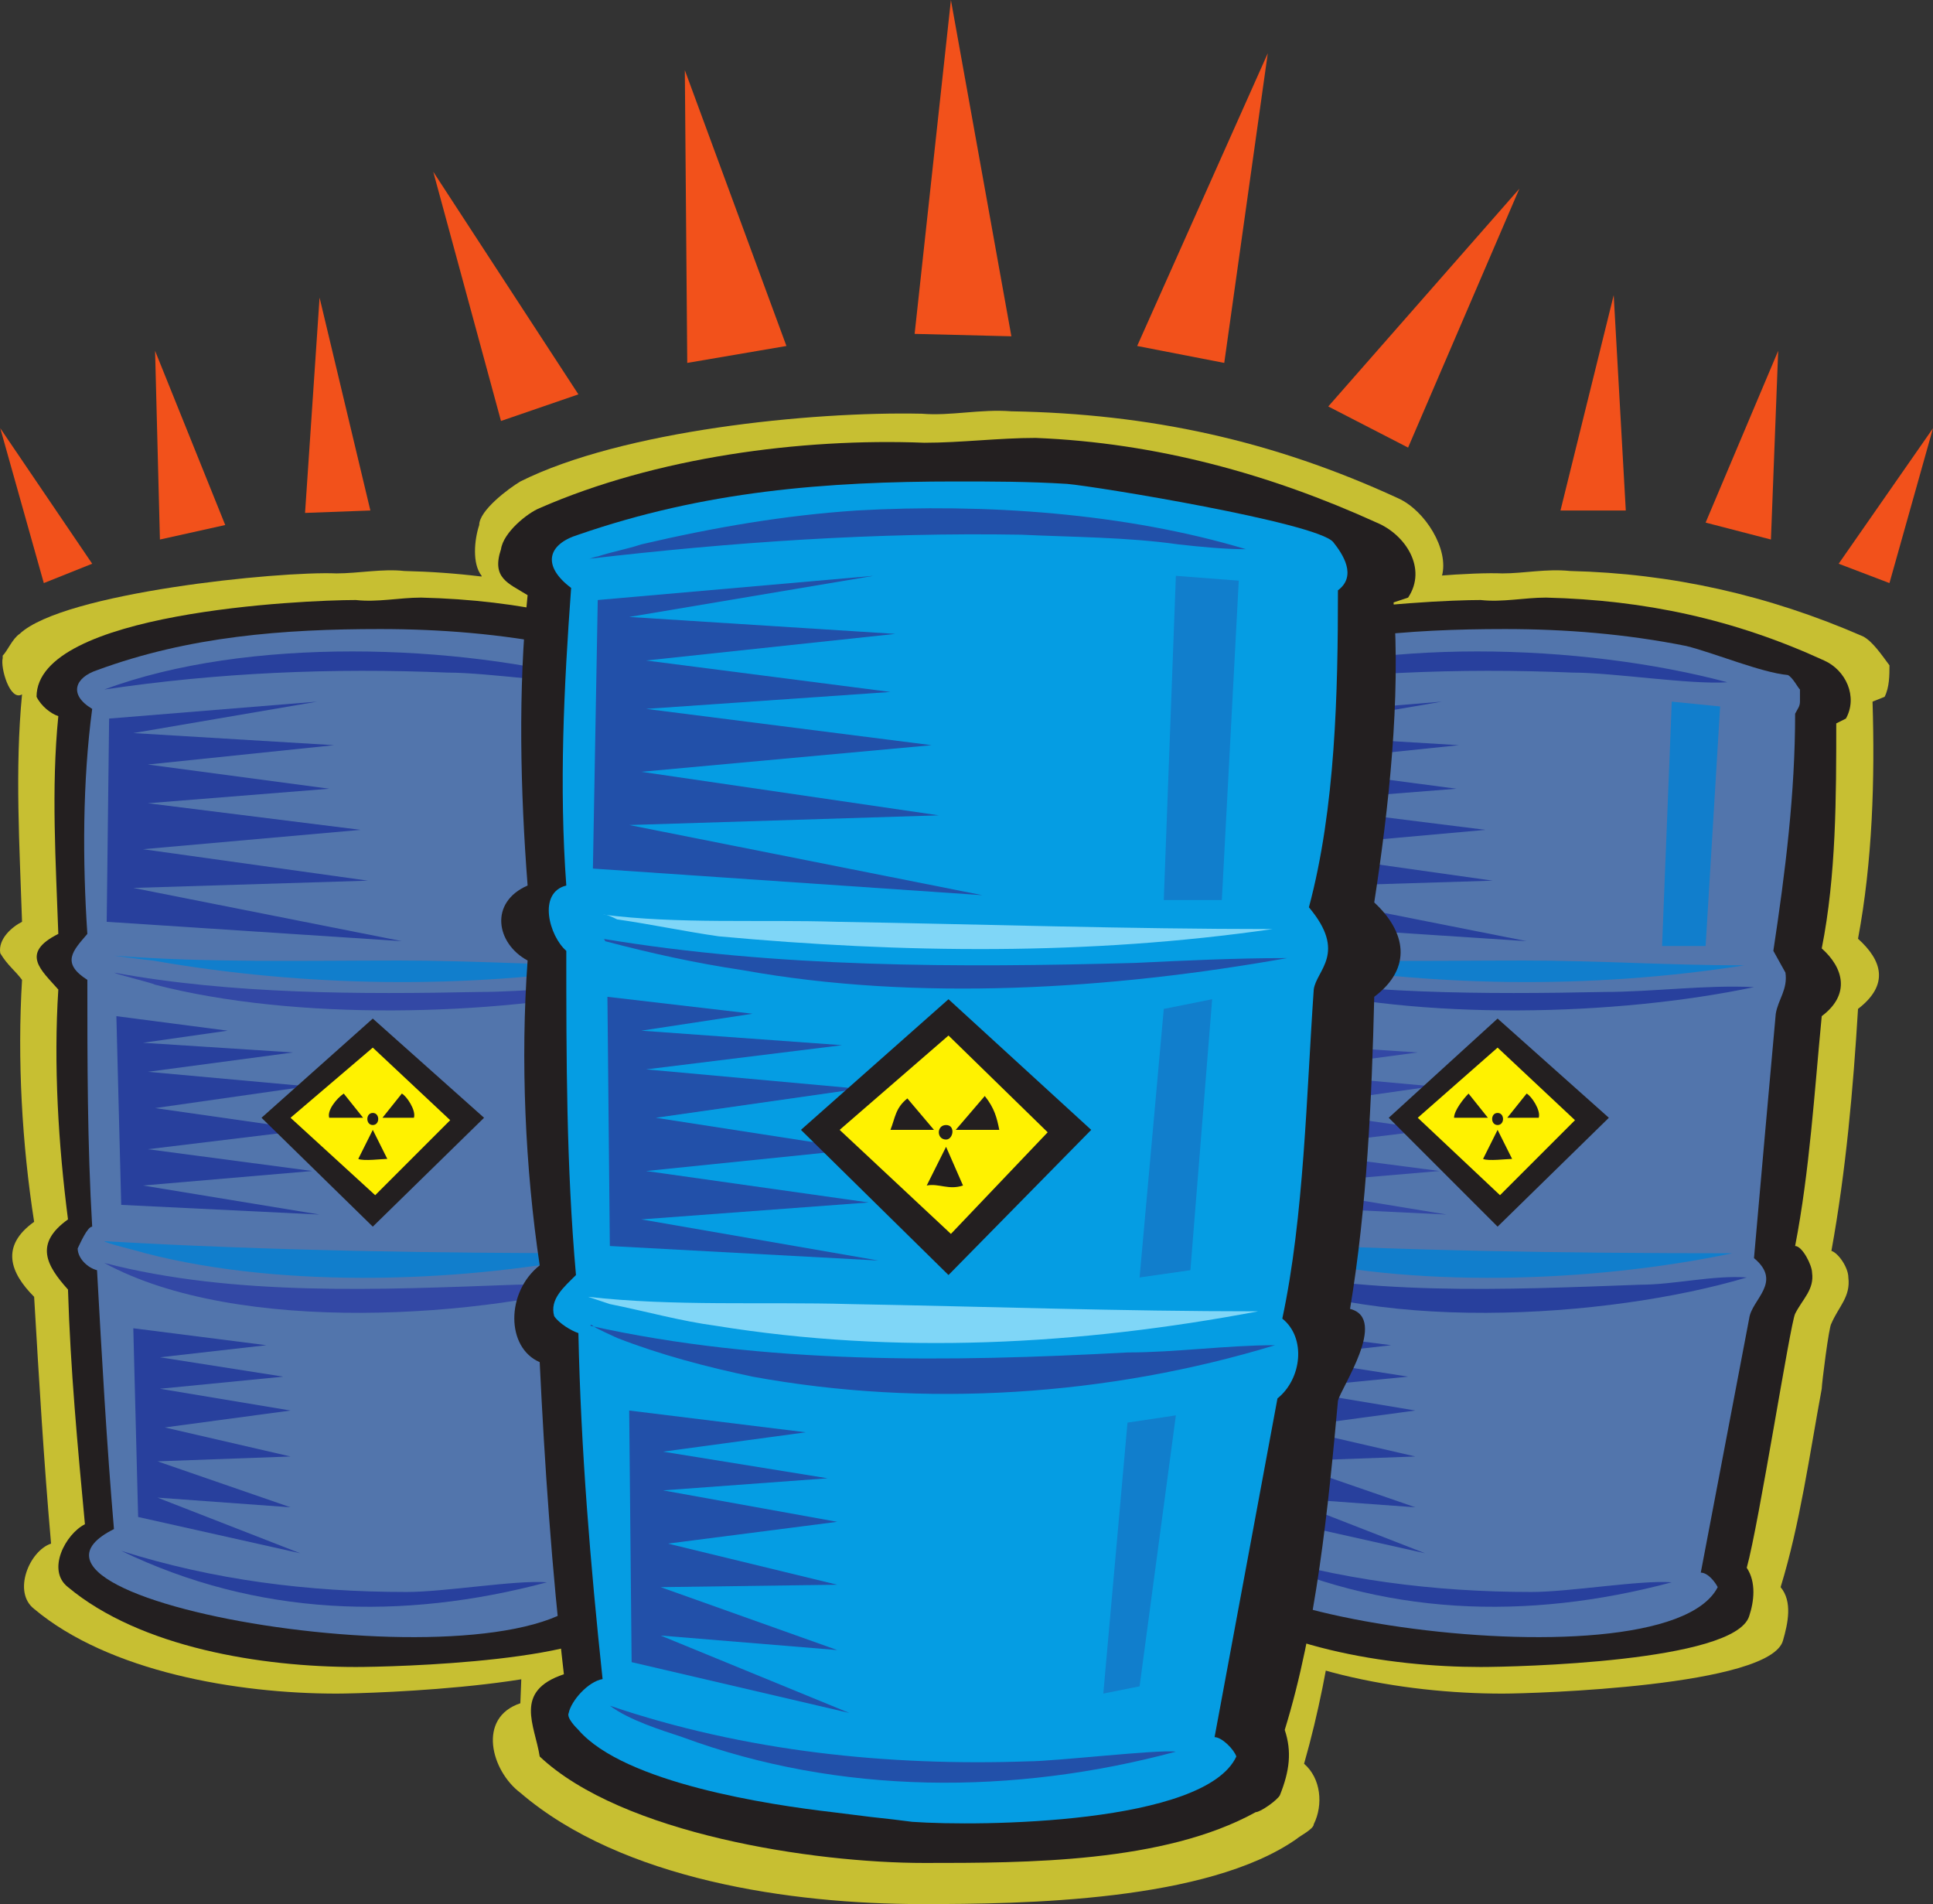 <svg xmlns="http://www.w3.org/2000/svg" width="599.333" height="590.25"><rect width="100%" height="100%" fill="#333333" stroke="none"/><path fill="#c7bf32" fill-rule="evenodd" d="M148.583 162.75c0-4.5 9-11.25 12.75-13.5 31.5-15.75 90-21.75 124.5-21 9 .75 18-1.5 27.75-.75 42.75.75 81 9 120 27 8.25 3.75 15.75 15.75 13.5 24l-3.75 2.25c-3 31.5-2.25 66-10.5 97.5 10.5 4.5 10.5 21.75 0 30-2.25 33-4.5 67.5-11.25 99.75 3 .75 6.75 7.5 6.75 11.25.75 8.25-3.75 12-6.75 18.75-.75 0-2.25 16.5-2.25 17.25-1.5 15-3 29.25-5.25 44.25-2.25 15.75-5.25 31.5-9.75 47.25 5.25 4.5 6 12.75 3 18.75 0 1.5-4.5 3.75-5.25 4.5-27.75 19.5-84.75 20.25-116.25 20.25-40.5 0-93-7.5-124.5-34.5-9-6.75-13.5-23.25 0-27.75 1.5-33.75.75-67.5 0-101.25-11.25-4.5-11.25-23.25 0-30-4.5-32.25-6.75-67.5-3.75-99.75-4.5 0-9.75-12-9-16.5 1.5-3 6-6.75 9-8.25-6-21.75-11.25-71.25-8.25-93.75-3-3.75-2.25-11.25-.75-15.75"/><path fill="#c7bf32" fill-rule="evenodd" d="M.833 203.25c1.5-1.5 3-5.25 5.25-6.75 13.5-12.75 80.25-19.5 98.25-18.75 6.75 0 14.25-1.5 21-.75 32.25.75 61.5 7.5 90.75 20.25 3 1.5 6.75 6 9 9 0 3 0 6.75-2.25 9.75l-3 1.5c.75 24-.75 49.5-4.5 73.5 7.5 6.75 9.75 14.25 0 21.75-2.25 24.75-4.5 50.25-9 75 3 .75 5.25 5.25 6 8.25 0 6-3.75 9-6 14.25 0 .75-3 18.75-3 20.25-3 20.25-6.75 42-12.75 61.5 3.75 4.5 3 11.25 1.5 16.5-4.5 14.25-77.25 16.5-87.75 16.5-30.75 0-70.5-6.75-93.75-26.25-6.75-5.25-1.5-18 5.25-20.25-2.25-25.5-3.75-51-5.25-76.5-7.5-7.5-10.5-15.75 0-23.25-3.75-24-5.25-50.25-3.75-75-2.25-3-4.5-4.5-6.75-8.25-.75-4.5 3.75-8.25 6.75-9.75-.75-23.25-2.25-47.25 0-70.5-3.75 2.25-6.75-8.25-6-11.25v-.75m361.5 0c1.5-1.5 2.25-5.25 5.25-6.75 13.5-12.75 80.25-19.5 98.25-18.75 6.75 0 13.5-1.5 21-.75 31.5.75 61.5 7.5 90.75 20.25 3 1.5 6 6 8.25 9 0 3 0 6.75-1.5 9.75l-3.75 1.5c.75 24 0 49.5-4.5 73.5 7.5 6.75 9.75 14.25 0 21.75-1.5 24.75-3.75 50.25-8.25 75 2.25.75 5.25 5.25 5.25 8.25.75 6-3 9-5.25 14.25-.75.75-3 18.75-3 20.25-3.75 20.25-6.75 42-12.75 61.5 3.75 4.5 2.25 11.25.75 16.5-3.75 14.25-77.25 16.5-87 16.5-30.75 0-70.5-6.75-94.5-26.25-6-5.25-.75-18 6-20.25-2.25-25.5-4.5-51-6-76.5-7.5-7.5-9.75-15.75 0-23.25-3-24-4.5-50.25-3-75-3-3-4.5-4.5-6.75-8.25-.75-4.5 3.75-8.25 6.75-9.75-.75-23.25-2.25-47.25 0-70.5-3.75 2.25-6.75-8.25-6-11.25v-.75"/><path fill="#231f20" fill-rule="evenodd" d="m223.583 222.75-3 1.5c0 22.5 0 47.25-4.5 69.75 6.75 6 9 14.25 0 21-2.25 23.25-3.75 48-8.25 71.25 2.25 0 5.25 6 5.25 8.25.75 5.25-3 8.25-5.25 12.75-1.5 3-12 65.25-15 78.75 3 4.5 2.25 10.5.75 15-4.5 14.25-72.75 15.75-83.25 15.75-29.25 0-66.75-6-89.25-24.75-6.75-5.25-.75-16.5 5.25-19.5-2.25-24-4.5-48-5.25-72.75-6.75-7.5-10.5-14.25 0-21.75-3-23.25-4.5-48-3-71.25-5.25-6-12-11.25 0-17.25-.75-21.75-2.25-45 0-67.5-2.25-.75-5.25-3-6.75-6 0-26.25 82.5-30 99-30 6.75.75 13.5-.75 20.25-.75 30.75.75 57.75 6.75 86.25 19.5 6.75 3 10.5 11.25 6.75 18"/><path fill="#5275ac" fill-rule="evenodd" d="M35.333 474c-46.5 23.25 131.25 51.75 148.5 18-1.5-1.5-3-4.5-5.25-4.5l15-78.75c.75-6 10.5-11.25.75-18.75 3-25.5 5.25-51 7.5-75.75 0-4.5 3.75-7.5 3-12.75l-3.75-6.75c3.75-24.75 6.75-48.75 6.75-73.5 1.5-2.25 2.25-4.5 1.5-7.5-.75-.75-2.25-3.75-3-4.5-8.25-.75-23.25-6.75-32.25-9-18.75-3.75-37.5-5.25-56.25-5.25-30 0-59.25 2.25-87.75 12.75-6.75 2.25-9 7.5-1.5 12-3 22.5-3 47.25-1.5 69.75-4.5 5.25-8.25 9 0 14.25 0 25.5 0 51 1.5 76.5-1.5 0-3.75 5.25-4.5 6.75 0 3 3 6 6 6.75 1.5 27 3 54 5.25 80.25"/><path fill="#3348a5" fill-rule="evenodd" d="M32.333 391.5c41.25 22.5 117.75 17.25 160.5 4.5-10.5-.75-22.5 2.25-33 2.25-41.25 1.5-87 3.75-127.5-6.75m3-90c1.5.75 11.25 3 12.75 3.75 43.5 11.25 104.25 9.75 147 .75-15-.75-31.5 1.5-46.5 1.5-36.75.75-76.5.75-113.25-6"/><path fill="#117ecc" fill-rule="evenodd" d="M35.333 296.25s11.25 1.5 12 1.5c47.25 8.25 96.75 9 144.75 1.5-23.25 0-45.75-1.5-68.25-1.5-29.25 0-59.25.75-88.5-1.5m-3 88.5c.75.75 10.5 3 12.75 3.75 43.5 11.25 100.5 9 143.25 0-51.75 0-104.25-.75-156-3.75"/><path fill="#28409d" fill-rule="evenodd" d="m33.833 222.75-.75 63 91.5 6-83.25-16.5 72.75-2.25-69.75-9.75 67.5-6-66-8.25 56.25-4.5-56.25-7.5 57.75-6-62.25-3.75 57-9.75-64.5 5.25m3.75 258c42 20.25 87 21.75 132 9.75-9.75-.75-31.5 3-43.5 3-30.75 0-60-3.75-88.5-12.75m-5.25-267c44.25-16.5 109.5-14.25 153.75-2.25-11.25.75-34.5-3-47.25-3-36-1.5-71.25 0-106.5 5.25M36.083 315l1.5 58.5 61.5 3-54.75-9 52.5-4.5-51-6.75 49.5-6-47.25-6.75 47.25-6.75-49.5-4.5 45-6-46.5-3 26.25-3.75-34.5-4.5m5.25 96.75 1.5 58.5 50.25 11.25-44.25-17.25 41.25 3L48.833 453l41.25-1.5-39-9 39-5.25-40.5-6.75 38.25-3.75-38.25-6 33-3.75-41.25-5.25"/><path fill="#3fc2f3" fill-rule="evenodd" d="m169.583 217.5 14.25 1.5-3.75 74.25h-13.5l3-75.75"/><path fill="#231f20" fill-rule="evenodd" d="m115.583 315.75-34.5 30.75 34.5 33.75 34.5-33.75-34.5-30.75"/><path fill="#fff200" fill-rule="evenodd" d="m90.083 346.5 25.5-21.75 24 22.5-23.25 23.25-26.25-24"/><path fill="#231f20" fill-rule="evenodd" d="M102.083 346.5c-.75-2.25 2.25-6 4.5-7.5l6 7.5h-10.5m26.25 0c.75-2.25-2.25-6.75-3.75-7.5l-6 7.5h9.75m-12.75 2.25c2.25 0 2.25-3.75 0-3.75s-2.25 3.75 0 3.75m-4.5 10.5c1.5.75 7.5 0 9 0l-4.5-9-4.5 9m461.25-136.5-3 1.5c0 22.5 0 47.25-4.5 69.75 6.75 6 9 14.25 0 21-2.25 23.25-3.75 48-8.25 71.25 2.25 0 5.25 6 5.25 8.25.75 5.25-3 8.25-5.25 12.75-1.5 3-11.25 65.25-15 78.75 3 4.5 2.25 10.5.75 15-4.5 14.25-72.75 15.75-83.25 15.75-28.5 0-66.75-6-89.25-24.75-6.75-5.25-.75-16.5 5.25-19.5-2.25-24-3.75-48-5.25-72.75-6.75-7.5-10.5-14.25 0-21.75-3-23.25-4.5-48-3-71.25-5.25-6-12-11.25 0-17.25-.75-21.75-2.25-45 0-67.5-2.25-.75-5.25-3-6.75-6 0-26.25 83.25-30 99-30 6.75.75 13.5-.75 20.25-.75 30.75.75 58.5 6.75 86.25 19.5 6.75 3 10.5 11.25 6.75 18"/><path fill="#5275ac" fill-rule="evenodd" d="M384.083 474c-46.5 23.25 131.25 51.75 148.5 18-.75-1.5-3-4.5-5.25-4.5l15-78.75c.75-6 10.5-11.25 1.5-18.75 2.25-25.5 4.5-51 6.75-75.75.75-4.5 3.75-7.5 3-12.75l-3.75-6.75c3.75-24.75 6.75-48.75 6.75-73.5.75-1.5 1.5-2.25 1.5-3.75v-3.75c-.75-.75-2.25-3.75-3.75-4.5-8.25-.75-22.5-6.75-31.5-9-18.75-3.75-37.5-5.25-56.25-5.25-30 0-59.25 2.25-87.75 12.75-6.75 2.25-9 7.5-1.5 12-3 22.5-3 47.25-1.5 69.75-4.5 5.25-8.25 8.25 0 14.25 0 25.5 0 51 2.25 76.5-2.25 0-4.5 5.25-5.25 6.75 0 3 3 6 6 6.75 1.5 27 3 54 5.25 80.25"/><path fill="#28409d" fill-rule="evenodd" d="M381.083 391.5c41.25 22.5 117.75 17.25 160.5 4.5-10.5-.75-22.5 2.25-33 2.25-41.25 1.5-87 3.75-127.5-6.75m3-90c1.5.75 11.25 3 12.75 3.75 43.5 11.25 104.25 9.75 147 .75-15-.75-31.5 1.5-46.5 1.5-36.75.75-76.5.75-113.25-6"/><path fill="#117ecc" fill-rule="evenodd" d="M384.083 296.25s11.25 1.5 12 1.5c47.25 8.25 96.75 9 144.75 1.5-23.25 0-45.75-1.5-68.25-1.5-29.25 0-59.25.75-88.5-1.5m-3 88.5c.75.75 11.25 3 12.75 3.75 43.5 11.25 100.5 9 143.25 0-51.75 0-104.25-.75-156-3.75"/><path fill="#28409d" fill-rule="evenodd" d="m383.333 222.75-1.5 63 91.5 6-83.25-16.5 72.75-2.25-69-9.75 66.75-6-66-8.25 57-4.5-57-7.5 57.75-6-62.25-3.75 57-9.75-63.75 5.25m3 258c42 20.25 87 21.75 132 9.75-9.75-.75-31.5 3-43.5 3-30 0-60-3.75-88.5-12.75m-5.25-267c44.25-16.5 109.5-14.25 154.5-2.25-12 .75-35.25-3-48-3-35.25-1.5-71.25 0-106.5 5.25"/><path fill="#3348a5" fill-rule="evenodd" d="m384.833 315 1.5 58.5 62.25 3-54.75-9 52.5-4.5-51.75-6.75 49.5-6-47.25-6.75 47.25-6.75-49.5-4.5 45-6-45.75-3 25.5-3.75-34.5-4.5"/><path fill="#28409d" fill-rule="evenodd" d="m390.083 411.75 1.5 58.5 50.25 11.25-44.25-17.25 41.25 3-41.25-14.25 41.25-1.5-39-9 39-5.25-40.5-6.75 38.25-3.75-38.25-6 33-3.75-41.25-5.25"/><path fill="#117ecc" fill-rule="evenodd" d="m518.333 217.5 15 1.5-4.5 74.25h-13.5l3-75.75"/><path fill="#231f20" fill-rule="evenodd" d="m464.333 315.75-33.75 30.75 33.75 33.75 34.5-33.75-34.5-30.75"/><path fill="#fff200" fill-rule="evenodd" d="m439.583 346.5 24.75-21.75 24 22.5-23.25 23.25-25.5-24"/><path fill="#231f20" fill-rule="evenodd" d="M450.833 346.5c0-2.25 3-6 4.5-7.5l6 7.5h-10.5m26.25 0c.75-2.25-2.25-6.75-3.75-7.5l-6 7.5h9.75m-12.75 2.25c2.25 0 2.25-3.75 0-3.75s-2.25 3.75 0 3.75m-4.5 10.5c1.5.75 7.5 0 9 0l-4.5-9-4.5 9m-304.5-189c.75-5.25 8.25-11.25 12-12.75 36-15.75 81-21.75 119.25-20.25 11.25 0 23.25-1.5 34.5-1.5 37.5 1.5 72.75 11.25 105.75 26.25 9 3.75 15.75 14.25 9.75 23.25l-4.5 1.5c2.25 30-1.5 63.75-6 93 9.75 9 12 20.25 0 29.25-.75 31.5-2.25 65.25-7.5 96.75 12 3-3 24.75-3.75 28.5-3 33-6.75 70.5-16.5 102 2.25 6.75 1.5 12.75-1.5 20.25-.75 1.5-6 5.25-7.5 5.25-28.5 15.75-71.25 15.75-102.75 15.75-34.5 0-93.75-9-119.25-33-1.5-9.75-8.25-20.25 7.5-25.5-3.75-32.25-6-65.25-7.5-96.75-10.5-4.5-10.5-21.75 0-30-4.5-30-6-63.75-3.75-94.5-9.75-5.25-12-18 0-23.25-2.25-29.25-3-60.75 0-90-6-3.75-11.25-5.25-8.25-14.25"/><path fill="#059de3" fill-rule="evenodd" d="M186.833 520.5c-4.5.75-9.75 6.75-10.5 10.5-.75 1.5 2.25 4.5 3 5.25 14.25 16.5 59.25 23.25 78.75 25.5l12 1.5 6.75.75 6 .75c21 1.5 90.75.75 100.5-20.25-.75-2.25-4.5-6-6.75-6l19.5-105c7.5-6 9-18.75 1.5-24.75 6.75-31.5 7.5-69.75 9.75-102 .75-6 10.5-11.25-1.5-25.5 8.25-30.75 9-66.75 9-98.25 6-4.5 1.5-11.25-1.5-15-5.25-6-73.5-17.25-82.5-18-12-.75-23.25-.75-34.5-.75-40.5 0-78 3-117 16.5-9.75 3-11.25 9.75-2.25 16.5-2.25 30.75-3.75 61.5-1.5 92.25-9 2.25-5.25 15.75 0 20.25 0 33 0 66.75 3 100.5-3.75 3.75-8.25 7.5-6.75 12.75 1.5 2.25 5.25 4.5 7.5 5.25.75 36 3.75 72 7.5 107.25"/><path fill="#2250a9" fill-rule="evenodd" d="M183.083 411c0-.75.75 0 .75 0 .75.75 6 3 7.5 3.75 13.5 5.25 27.75 9 42 12 53.25 9.75 110.25 6 162-9.75-15 0-30.75 2.25-45.75 2.25-55.5 3-112.5 3.75-166.5-8.25m3.75-120s.75 0 .75.75c14.25 3.75 27.75 6.75 42.75 9 54 9.75 114 6 168.75-3.75h-.75c-15 0-30.75.75-46.5 1.5-54.75 1.5-111 1.5-165-7.5"/><path fill="#7fd6f7" fill-rule="evenodd" d="M186.833 283.5c1.5 0 3 .75 4.5 1.5 10.5 1.5 21 3.75 31.5 5.25 57 5.25 114.75 6 171.75-2.25-45 0-90.75-1.5-135-2.25-24-.75-49.5.75-72.75-2.25m-4.5 118.5 6.75 2.25c11.25 2.25 21.75 5.25 33 6.75 55.5 9 112.5 6 168-4.5-42.75 0-84.75-1.5-126.75-2.25-26.25-.75-54.75.75-81-2.25"/><path fill="#2250a9" fill-rule="evenodd" d="m185.333 186-1.5 83.25 120.75 8.25-109.5-21.75 96-3-92.25-13.5 90-8.25-88.5-11.25 75.75-5.25-75.75-9.75 77.25-8.25-82.5-5.25 75.75-12.75-85.5 7.5m3.75 342.75c6 4.5 15.75 7.5 22.5 9.75 48.75 18 102.75 18 153 4.5-5.25-.75-37.5 3-45.75 3-43.5 1.5-87.75-3-129.75-17.25m-6.75-355.5c.75 0 2.25-.75 3-.75 4.5-1.5 9-2.25 13.5-3.75 22.5-5.25 44.25-9 66.75-10.5 39.75-2.25 83.25.75 120.75 12-6.75 0-14.25-.75-21-1.5-15.75-2.25-33-2.25-48.75-3-45-.75-89.25 2.25-134.25 7.5m6 135.75.75 77.25 83.25 4.5-73.5-12.75 70.5-5.25-69-9.75 66-6.75-63-9.75 63-9-66-6 60.75-7.5-62.25-4.5 34.5-5.25-45-5.25m6.75 128.25.75 78 67.5 15.75-58.5-24 54.75 4.5-54.75-19.5 54.75-.75-52.5-12.75 52.5-6.75-54-9.75 51-3.75-51-8.25 44.25-6-54.75-6.75"/><path fill="#117ecc" fill-rule="evenodd" d="m364.583 178.5 19.5 1.5-5.25 99h-18l3.75-100.5m-3.75 134.25 15-3-6.75 84-15.75 2.25 7.5-83.25M349.583 441l15-2.25-11.25 84-11.25 2.25 7.5-84"/><path fill="#231f20" fill-rule="evenodd" d="m294.083 309.75-45.75 40.5 45.75 45 44.25-45-44.25-40.5"/><path fill="#fff200" fill-rule="evenodd" d="m260.333 350.25 33.75-29.25 30.75 30-30 31.5-34.5-32.25"/><path fill="#231f20" fill-rule="evenodd" d="M276.083 350.25c1.5-3.75 1.5-6.75 5.25-9.75l8.25 9.75h-13.5m33.75 0c-.75-3.75-1.5-6.75-4.5-10.5l-9 10.5h13.5m-16.5 3c2.25 0 3-4.5 0-4.5s-3 4.5 0 4.5m-6 14.25c3.75-.75 6.75 1.5 11.25 0l-5.25-12-6 12"/><path fill="#f2511b" fill-rule="evenodd" d="m155.333 130.5 24-8.25-45-69zm57.75-18 30.75-5.25-31.5-85.5zm70.5-9 30 .75L294.833 0Zm69 3.75 27 5.25 13.5-96zm59.25 18.75 24.75 12.75 34.5-80.25zm-398.25 54.75 15-6-28.5-42zm36-13.5 20.25-4.5-21.75-54zm45-8.25 20.25-.75-15.75-66zm491.25 21.75-15.75-6 29.25-42zm-36.75-13.5-20.25-5.25 22.5-53.25zm-45-9h-20.25l16.5-66.75zm0 0"/></svg>

